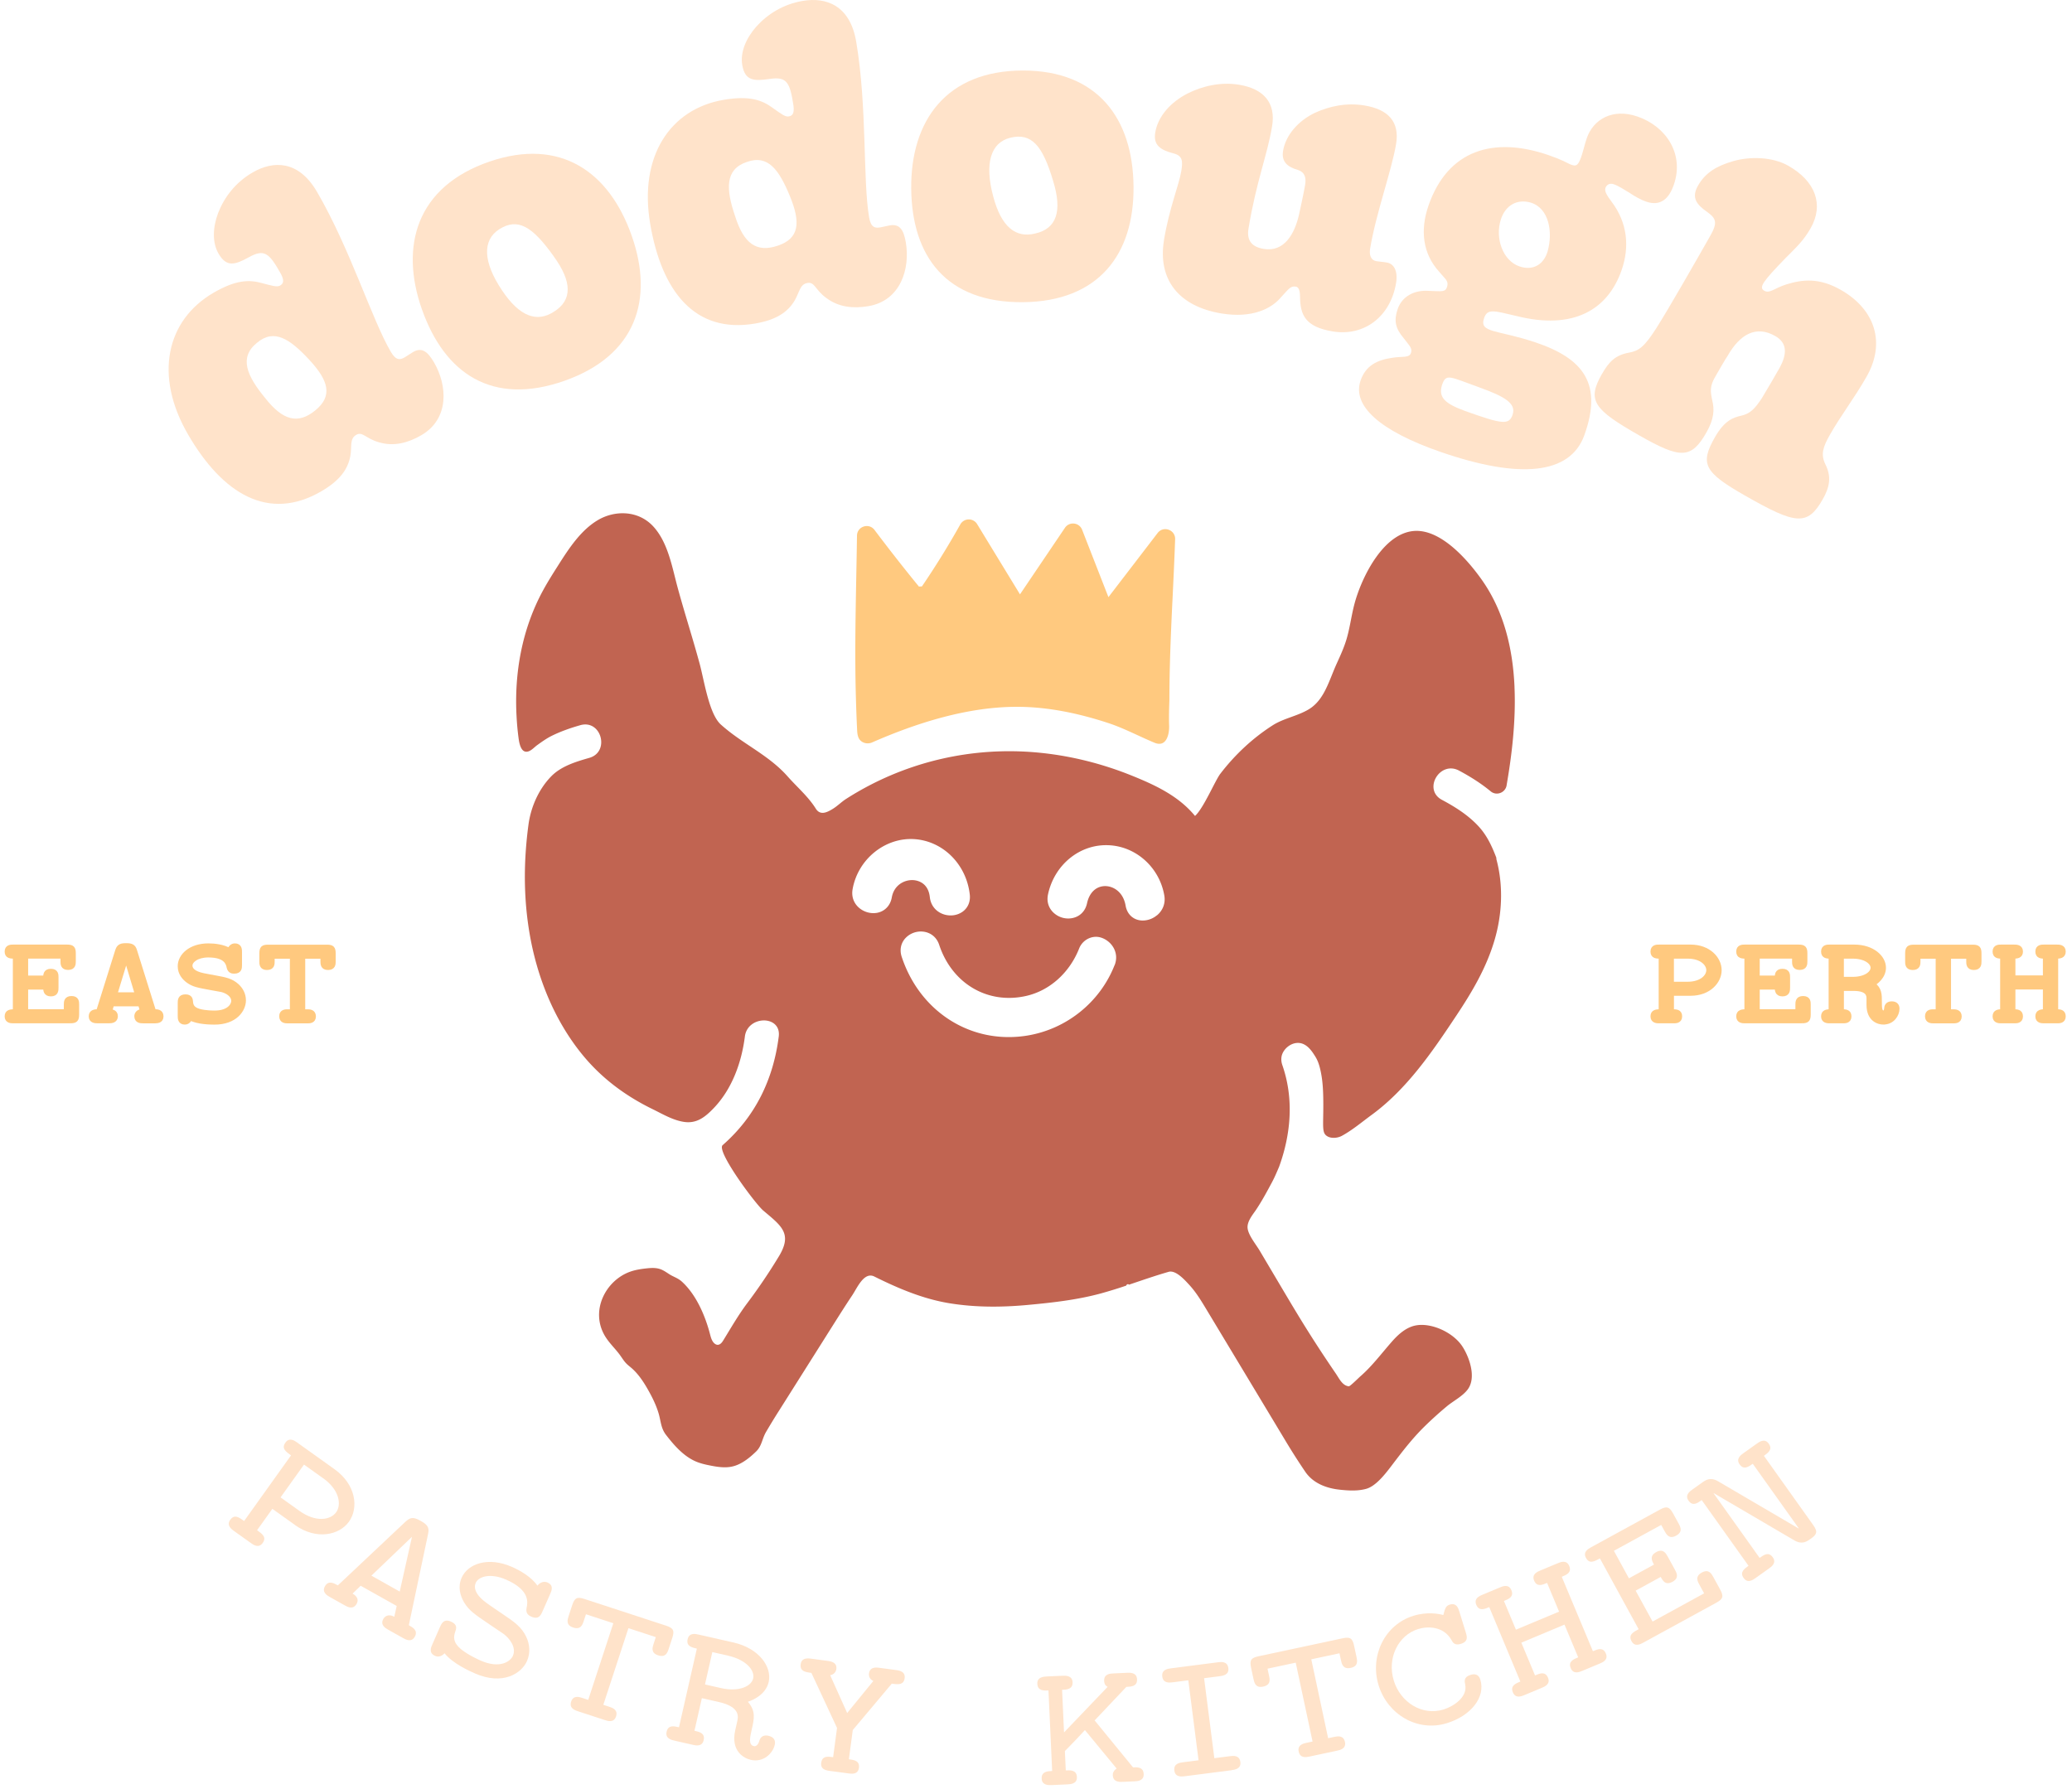 <?xml version="1.0" encoding="UTF-8"?>
<svg data-bbox="1 0 298.765 259.379" xmlns="http://www.w3.org/2000/svg" viewBox="0 0 301 260" height="260" width="301" data-type="ugc">
    <g>
        <path stroke-miterlimit="10" stroke-width=".648" stroke="#FFC97F" fill="#FFC97F" d="M10.21 148.365H1.958c-.32 0-.958 0-.958-.685s.551-.711 1.19-.711v-7.999c-.639 0-1.19 0-1.19-.711s.639-.685.958-.685h7.773c.778 0 .958.206.958.958v1.118c0 .412 0 .958-.798.958-.799 0-.778-.572-.778-.958v-.685H3.766v3.111H6.6c0-.433 0-.984.799-.984.798 0 .777.572.777.958v1.442c0 .387 0 .958-.777.958-.778 0-.799-.546-.799-.983H3.766v3.497h5.831v-.958c0-.412 0-.958.799-.958.798 0 .777.572.777.958v1.396c0 .778-.206.958-.958.958l-.005.005Z"/>
        <path stroke-miterlimit="10" stroke-width=".648" stroke="#FFC97F" fill="#FFC97F" d="M22.465 148.366h-1.67c-.319 0-.957 0-.957-.711 0-.273.185-.711.844-.711l-.319-1.05h-4.09l-.32 1.071c.14 0 .846 0 .846.685s-.64.711-.958.711h-1.67c-.298 0-.958 0-.958-.685s.619-.711 1.072-.711l2.745-8.752c.18-.551.345-.844 1.21-.844h.16c.892 0 1.051.319 1.211.844l2.74 8.752c.459 0 1.077 0 1.077.711s-.665.685-.958.685l-.005.005Zm-4.137-9.189-1.622 5.326h3.224l-1.602-5.326Z"/>
        <path stroke-miterlimit="10" stroke-width=".648" stroke="#FFC97F" fill="#FFC97F" d="M31.149 148.551c-.505 0-2.375 0-3.544-.618 0 0-.16.618-.752.618-.71 0-.71-.592-.71-.938v-1.849c0-.412 0-.958.797-.958.732 0 .752.459.778.778.047.479.18 1.03 1.21 1.324.892.252 2.056.252 2.241.252 2.102 0 2.746-1.118 2.746-1.715 0-.938-1.03-1.463-1.715-1.623l-1.51-.273c-2.009-.365-2.58-.479-3.358-1.03-.592-.433-1.19-1.118-1.19-2.127 0-1.51 1.53-2.993 4.136-2.993.892 0 2.148.139 3.065.685.093-.386.387-.685.778-.685.71 0 .71.592.71.937v1.875c0 .412 0 .938-.798.938-.206 0-.638 0-.777-.572-.114-.572-.387-1.782-2.993-1.782-1.669 0-2.627.798-2.627 1.509 0 .526.433 1.118 1.896 1.417.386.092 1.236.226 1.689.319 1.51.273 2.354.433 3.199 1.19.525.479.984 1.19.984 2.127 0 1.324-1.19 3.199-4.25 3.199l-.005-.005Z"/>
        <path stroke-miterlimit="10" stroke-width=".648" stroke="#FFC97F" fill="#FFC97F" d="M47.653 140.619c-.778 0-.778-.571-.778-.958v-.685h-2.859v8h.593c.345 0 .958 0 .958.711 0 .71-.639.685-.958.685h-2.767c-.345 0-.958 0-.958-.711s.64-.685.959-.685h.592v-8h-2.859v.685c0 .412 0 .958-.798.958-.799 0-.778-.571-.778-.958v-1.117c0-.778.206-.959.958-.959h8.525c.778 0 .958.206.958.959v1.117c0 .412 0 .958-.798.958h.01Z"/>
        <path stroke-miterlimit="10" stroke-width=".648" stroke="#FFC97F" fill="#FFC97F" d="M245.592 144.363h-2.74v2.606c.638 0 1.189 0 1.189.711s-.638.685-.958.685h-2.034c-.32 0-.958 0-.958-.685s.546-.711 1.189-.711v-7.999c-.638 0-1.189 0-1.189-.711s.638-.685.958-.685h4.548c2.581 0 4.183 1.689 4.183 3.405 0 1.622-1.53 3.384-4.183 3.384h-.005Zm-.412-5.393h-2.334v4.002h2.334c1.942 0 3.018-1.03 3.018-2.014 0-.891-.984-1.988-3.018-1.988Z"/>
        <path stroke-miterlimit="10" stroke-width=".648" stroke="#FFC97F" fill="#FFC97F" d="M261.756 148.365h-8.252c-.319 0-.958 0-.958-.685s.551-.711 1.19-.711v-7.999c-.639 0-1.19 0-1.19-.711s.639-.685.958-.685h7.773c.778 0 .958.206.958.958v1.118c0 .412 0 .958-.798.958-.799 0-.778-.572-.778-.958v-.685h-5.347v3.111h2.833c0-.433 0-.984.799-.984.798 0 .777.572.777.958v1.442c0 .387 0 .958-.777.958-.778 0-.799-.546-.799-.983h-2.833v3.497h5.831v-.958c0-.412 0-.958.798-.958.799 0 .778.572.778.958v1.396c0 .778-.206.958-.958.958l-.005.005Z"/>
        <path stroke-miterlimit="10" stroke-width=".648" stroke="#FFC97F" fill="#FFC97F" d="M273.619 148.551c-.685 0-2.148-.387-2.148-2.54v-.891c0-.433 0-1.463-2.194-1.463h-1.736v3.312c.525 0 1.097 0 1.097.711s-.639.685-.958.685h-1.849c-.32 0-.958 0-.958-.685s.571-.711 1.097-.711v-7.999c-.526 0-1.097 0-1.097-.711s.638-.685.958-.685h3.544c2.606 0 4.275 1.509 4.275 3.039 0 1.324-1.19 2.148-1.576 2.375.984.731.984 1.462.984 2.627 0 .777 0 1.529.571 1.529.206 0 .387-.206.412-.638.021-.459.32-.685.778-.685.572 0 .799.319.799.731 0 .891-.711 1.988-1.989 1.988l-.01.011Zm-4.461-9.581h-1.622v3.291h1.622c1.808 0 2.905-.824 2.905-1.643 0-.819-1.097-1.648-2.905-1.648Z"/>
        <path stroke-miterlimit="10" stroke-width=".648" stroke="#FFC97F" fill="#FFC97F" d="M286.739 140.619c-.778 0-.778-.571-.778-.958v-.685h-2.859v8h.592c.345 0 .958 0 .958.711 0 .71-.638.685-.958.685h-2.766c-.345 0-.958 0-.958-.711s.639-.685.958-.685h.593v-8h-2.859v.685c0 .412 0 .958-.799.958-.798 0-.778-.571-.778-.958v-1.117c0-.778.207-.959.959-.959h8.525c.777 0 .958.206.958.959v1.117c0 .412 0 .958-.799.958h.011Z"/>
        <path stroke-miterlimit="10" stroke-width=".648" stroke="#FFC97F" fill="#FFC97F" d="M298.807 148.365h-1.849c-.319 0-.958 0-.958-.685s.572-.711 1.097-.711v-3.518h-4.641v3.518c.526 0 1.097 0 1.097.711s-.639.685-.958.685h-1.849c-.319 0-.958 0-.958-.685s.572-.711 1.097-.711v-7.999c-.525 0-1.097 0-1.097-.711s.639-.685.958-.685h1.849c.319 0 .958 0 .958.685s-.571.711-1.097.711v3.085h4.641v-3.085c-.525 0-1.097 0-1.097-.711s.639-.685.958-.685h1.849c.32 0 .958 0 .958.685s-.571.711-1.097.711v7.999c.526 0 1.097 0 1.097.711s-.638.685-.958.685Z"/>
        <path fill="#FFE3CA" d="M55.06 64.27c-1.968-.562-2.39-1.623-3.317-1.082-.979.571-.603 1.663-.845 3.049-.355 1.978-1.571 3.606-4.214 5.146-7.685 4.476-14.35.36-19.342-8.21-5.022-8.619-3.147-16.66 3.658-20.626 3.28-1.91 5.233-1.936 7.123-1.396 1.32.345 2.123.603 2.56.345.536-.314.614-.752.119-1.71-1.69-3.013-2.39-3.657-4.626-2.42-2.034 1.117-3.255 1.504-4.424-.505-.943-1.618-.855-3.833-.052-5.94.896-2.292 2.534-4.43 4.981-5.851 3.034-1.767 6.691-1.798 9.37 2.802 4.821 8.273 7.932 18.461 10.73 23.257.772 1.324 1.395 1.154 2.029.783.443-.258.757-.505 1.195-.762 1.272-.742 2.127-.062 3.044 1.504 1.942 3.327 2.277 8.185-1.839 10.58-1.91 1.113-4.007 1.68-6.155 1.03l.005.005ZM44.923 52.272c-2.808-3.019-5.09-4.575-7.598-2.458-2.632 2.123-1.473 4.79 1.2 8.026 2.545 3.24 4.744 3.863 7.273 1.792 2.581-2.096 1.932-4.337-.875-7.36Z"/>
        <path fill="#FFE3CA" d="M61.298 44.97c-3.26-9.247-.778-17.87 9.838-21.501 10.246-3.493 17.339 1.452 20.62 10.75 3.302 9.349.577 17.462-9.735 21.104-10.524 3.714-17.437-1.056-20.718-10.354h-.005Zm19.146-7.717c-3.106-4.373-5.243-5.661-7.937-3.93-2.447 1.586-2.354 4.739.422 8.864 2.56 3.843 5.084 4.698 7.526 3.112 2.714-1.68 2.663-4.368-.016-8.046h.005Z"/>
        <path fill="#FFE3CA" d="M120.03 43.295c-1.643-1.215-1.669-2.36-2.73-2.179-1.118.19-1.149 1.345-1.865 2.56-1.03 1.726-2.74 2.823-5.753 3.338-8.773 1.494-13.563-4.703-15.227-14.48-1.674-9.833 2.9-16.704 10.668-18.028 3.745-.639 5.579.026 7.16 1.195 1.113.788 1.777 1.308 2.277 1.22.613-.102.834-.489.711-1.56-.526-3.415-.959-4.265-3.477-3.889-2.298.335-3.575.263-3.967-2.024-.314-1.844.546-3.884 2.04-5.579 1.643-1.834 3.93-3.255 6.722-3.734 3.462-.593 6.897.664 7.789 5.913 1.607 9.442.947 20.074 1.88 25.544.257 1.51.901 1.571 1.627 1.447.505-.087.886-.206 1.386-.293 1.453-.248 2.014.69 2.318 2.477.649 3.797-.742 8.464-5.434 9.262-2.179.37-4.343.165-6.125-1.2v.01Zm-5.28-14.794c-1.571-3.811-3.162-6.073-6.248-4.97-3.209 1.066-3.06 3.971-1.695 7.932 1.247 3.925 3.086 5.28 6.182 4.234 3.152-1.056 3.332-3.384 1.761-7.196Z"/>
        <path fill="#FFE3CA" d="M132.372 27.404c-.093-9.803 5.048-17.163 16.267-17.158 10.822.01 15.937 6.984 16.03 16.843.098 9.916-5.11 16.71-16.045 16.819-11.163.108-16.159-6.645-16.252-16.504Zm20.62-1.103c-1.525-5.14-3.127-7.051-6.238-6.284-2.828.706-3.76 3.72-2.468 8.525 1.18 4.466 3.292 6.089 6.115 5.383 3.111-.71 3.935-3.266 2.591-7.618V26.3Z"/>
        <path fill="#FFE3CA" d="M169.094 34.862c.757-4.584 2.174-7.968 2.508-9.982.248-1.51.201-2.267-1.179-2.607-1.818-.474-2.91-1.169-2.601-3.013.386-2.349 2.22-4.399 4.666-5.661 2.133-1.082 4.822-1.73 7.506-1.288 3.631.598 5.362 2.663 4.805 6.022-.69 4.193-2.297 8.005-3.43 14.881-.294 1.788.536 2.674 2.21 2.952 2.961.49 4.486-2.133 5.135-5.012.201-.886.711-3.271.881-4.276.175-1.06-.041-1.844-1.02-2.178-1.483-.418-2.452-1.154-2.184-2.772.376-2.292 2.22-4.399 4.652-5.547 2.05-.928 4.496-1.5 7.18-1.056 3.41.561 5.125 2.338 4.59 5.583-.639 3.858-2.926 10.086-3.776 15.227-.155.948.124 1.684.906 1.813.505.082.85.082 1.52.196 1.005.165 1.643 1.19 1.345 2.977-.814 4.92-4.672 7.788-9.2 7.036-4.028-.664-4.708-2.441-4.75-4.975 0-1.036-.216-1.474-.607-1.535-.84-.14-1.108.448-2.287 1.689-1.273 1.453-3.992 2.957-8.52 2.21-6.207-1.025-9.298-4.925-8.345-10.684h-.005Z"/>
        <path fill="#FFE3CA" d="M197.646 55.303c.757-2.195 2.416-3.004 4.625-3.318 1.402-.237 2.437.062 2.694-.685.243-.695-.185-1.025-1.05-2.163-1.237-1.448-1.443-2.596-.866-4.255.613-1.767 2.344-2.787 4.564-2.617 1.901.057 2.38.222 2.622-.654.221-.819-.294-1.061-1.18-2.143-2.39-2.627-2.766-6.052-1.54-9.586 2.797-8.087 9.432-10.111 17.462-7.335 1.819.628 2.571 1.066 3.034 1.288.783.33 1.123.386 1.551-.665.386-.942.613-2.127.948-3.09.942-2.73 3.739-4.404 7.381-3.142 4.177 1.442 6.804 5.47 5.264 9.91-.705 2.035-1.931 3.168-4.023 2.447-.752-.258-1.602-.737-2.333-1.226-.891-.546-1.674-1.056-2.37-1.298-.587-.206-1.04.062-1.205.54-.165.48.222 1.098.876 1.979 2.349 3.09 2.632 6.603 1.483 9.926-1.998 5.784-6.995 8.793-15.324 6.691-3.271-.773-4.183-1.087-4.662.304-.757 2.194 1.829 1.653 7.469 3.539 7.031 2.37 9.772 6.073 7.073 13.537-2.071 5.64-9.334 6.366-20.847 2.384-8.89-3.075-12.898-6.737-11.641-10.379l-.005.01Zm22.093 4.94c.571-1.66-1.298-2.669-4.703-3.905-4.482-1.607-4.956-2.133-5.548-.417-.577 1.839.438 2.73 3.364 3.801 5.388 1.921 6.356 2.076 6.892.526l-.005-.006Zm5.099-23.778c.747-2.678.232-6.217-2.483-7.031-2.019-.577-3.698.458-4.327 2.462-.87 2.694.274 5.97 2.684 6.805 2.086.72 3.606-.371 4.126-2.23v-.006Z"/>
        <path fill="#FFE3CA" d="M232.735 54.313c1.009-1.773 1.952-2.736 3.971-3.086 1.386-.258 2.179-.845 3.894-3.518 1.942-3.065 5.754-9.761 7.856-13.455 1.092-1.921.844-2.518-.448-3.45-1.592-1.103-2.324-2.108-1.34-3.828 1.092-1.921 2.746-2.87 5.089-3.554 2.421-.706 5.718-.655 8.031.664 3.94 2.24 5.203 5.635 3.24 9.081-1.035 1.824-2.102 2.782-3.632 4.322-3.332 3.446-3.935 4.28-3.1 4.755.788.448 1.442-.356 3.198-.917 2.375-.737 4.801-.984 7.902.783 5.022 2.858 6.562 7.71 3.755 12.635-1.767 3.101-3.673 5.538-5.3 8.391-1.036 1.824-1.376 2.87-.691 4.301.917 1.824.66 3.307-.381 5.13-2.215 3.89-3.904 3.648-11.188-.504-6.057-3.446-6.676-4.651-4.461-8.54 1.432-2.514 2.746-2.87 3.797-3.117 1.334-.283 2.034-1.056 3.034-2.575.973-1.597 2.065-3.519 2.601-4.45.989-1.85 1.154-3.519-.67-4.554-2.807-1.597-5.135-.253-6.933 2.9-.247.319-1.422 2.385-1.705 2.874-.917 1.499-.783 2.292-.52 3.549.335 1.365.283 2.704-.835 4.677-2.215 3.89-3.76 3.858-9.72.464-6.696-3.812-7.67-5.084-5.455-8.973l.011-.005Z"/>
        <path fill="#FFE3CA" d="m42.837 221.568-3.271-2.333-2.22 3.106c.762.546 1.416 1.01.814 1.854-.582.819-1.345.273-1.726 0l-2.426-1.73c-.381-.273-1.144-.819-.562-1.633.603-.845 1.257-.376 2.02.17l6.81-9.535c-.763-.546-1.417-1.009-.815-1.854.582-.819 1.345-.273 1.726 0l5.419 3.873c3.08 2.2 3.544 5.579 2.086 7.619-1.38 1.931-4.703 2.73-7.866.468l.01-.005Zm4.1-6.778-2.776-1.984-3.405 4.765 2.776 1.983c2.318 1.654 4.471 1.345 5.31.17.758-1.061.521-3.209-1.9-4.94l-.005.006Z"/>
        <path fill="#FFE3CA" d="m58.542 238.004-2.132-1.195c-.407-.231-1.226-.69-.716-1.591.196-.351.742-.773 1.586-.299l.346-1.571-5.229-2.936-1.18 1.143c.176.098 1.082.608.588 1.484-.51.906-1.324.448-1.736.216l-2.133-1.195c-.38-.211-1.226-.69-.736-1.566.51-.906 1.298-.463 1.88-.134l9.782-9.215c.628-.572 1.045-.834 2.153-.211l.206.113c1.138.639 1.113 1.164.943 1.947l-2.772 13.151c.582.33 1.37.773.866 1.674-.49.876-1.34.402-1.716.185Zm1.303-14.701-5.892 5.641 4.115 2.313 1.778-7.949v-.005Z"/>
        <path fill="#FFE3CA" d="M68.968 243.135c-.675-.298-3.189-1.401-4.389-2.915 0 0-.577.731-1.375.381-.948-.417-.603-1.216-.397-1.674l1.092-2.483c.242-.551.567-1.288 1.638-.814.98.433.742 1.056.582 1.499-.221.67-.36 1.489.845 2.493 1.046.861 2.612 1.551 2.854 1.659 2.817 1.241 4.337.113 4.687-.68.552-1.257-.515-2.57-1.344-3.188l-1.86-1.257c-2.482-1.674-3.183-2.169-3.899-3.359-.54-.932-.932-2.204-.34-3.549.891-2.024 3.817-3.111 7.315-1.576 1.195.525 2.802 1.453 3.703 2.725.35-.469.927-.69 1.448-.464.953.417.602 1.216.396 1.674l-1.107 2.514c-.242.551-.551 1.257-1.623.783-.278-.124-.86-.376-.706-1.226.186-.834.531-2.622-2.966-4.157-2.236-.984-3.998-.474-4.415.474-.309.706-.077 1.757 1.71 3.019.469.35 1.52 1.035 2.081 1.426 1.86 1.257 2.9 1.968 3.59 3.482.423.953.619 2.174.067 3.431-.783 1.777-3.482 3.59-7.587 1.787v-.005Z"/>
        <path fill="#FFE3CA" d="M95.599 240.519c-1.082-.356-.82-1.149-.644-1.69l.314-.953-3.977-1.303-3.647 11.137.83.273c.479.154 1.339.437 1.015 1.421-.315.953-1.206.665-1.649.515l-3.853-1.262c-.479-.154-1.334-.437-1.015-1.421.315-.953 1.206-.665 1.649-.515l.829.273 3.647-11.137-3.977-1.303-.314.953c-.185.572-.438 1.334-1.55.973-1.082-.355-.82-1.148-.644-1.689l.51-1.561c.355-1.082.726-1.241 1.772-.901l11.868 3.883c1.081.356 1.241.727.901 1.772l-.51 1.561c-.185.572-.438 1.334-1.55.974h-.005Z"/>
        <path fill="#FFE3CA" d="M109.059 255.705c-.979-.222-2.942-1.252-2.246-4.322l.288-1.272c.139-.619.474-2.092-2.658-2.803l-2.483-.561-1.076 4.734c.752.17 1.566.355 1.339 1.37-.221.979-1.138.773-1.592.67l-2.642-.603c-.459-.103-1.37-.314-1.149-1.293.232-1.01 1.046-.824 1.798-.654l2.596-11.425c-.752-.17-1.566-.356-1.34-1.37.222-.979 1.139-.773 1.592-.67l5.064 1.149c3.724.844 5.615 3.544 5.12 5.728-.427 1.895-2.395 2.683-3.024 2.884 1.165 1.365.928 2.411.552 4.075-.253 1.112-.495 2.189.319 2.374.294.067.623-.17.793-.777.18-.644.68-.876 1.334-.727.814.186 1.041.716.907 1.303-.289 1.273-1.659 2.612-3.487 2.195l-.005-.005Zm-3.261-15.129-2.318-.525-1.066 4.703 2.318.525c2.58.587 4.414-.232 4.682-1.406.268-1.175-1.035-2.705-3.611-3.292l-.005-.005Z"/>
        <path fill="#FFE3CA" d="m129.549 244.634-5.666 6.743-.566 4.249c.762.104 1.591.212 1.457 1.242-.134.994-1.03.876-1.591.798l-2.555-.34c-.562-.077-1.458-.195-1.329-1.19.139-1.03.968-.916 1.731-.813l.566-4.25-3.724-8c-.829-.108-1.695-.226-1.556-1.256.134-.995 1.097-.866 1.592-.799l2.256.304c.5.067 1.458.196 1.329 1.19a1.028 1.028 0 0 1-.896.891l2.472 5.501 3.802-4.661c-.639-.289-.665-.835-.629-1.097.134-.995 1.098-.866 1.592-.799l2.256.304c.5.067 1.458.196 1.329 1.19-.139 1.03-.999.912-1.864.798l-.006-.005Z"/>
        <path fill="#FFE3CA" d="m164.716 258.831-1.541.072c-.535.026-1.473.067-1.519-.968-.031-.633.561-.963.561-.963l-4.61-5.589-1.406 1.504-1.504 1.545.129 2.808c.669-.031 1.571-.072 1.617.963.046 1.004-.922 1.046-1.427 1.071l-2.174.098c-.499.021-1.473.067-1.519-.937-.046-1.036.855-1.077 1.525-1.108l-.536-11.703c-.67.031-1.571.072-1.618-.963-.046-1.005.923-1.046 1.427-1.072l2.174-.097c.5-.021 1.473-.067 1.52.937.046 1.035-.855 1.077-1.525 1.108l.283 6.186 6.336-6.624c-.139-.062-.479-.248-.51-.85-.046-1.036.855-1.077 1.422-1.103l1.906-.087c.432-.021 1.406-.062 1.452.937.047 1.036-.824 1.077-1.555 1.113l-4.605 4.868 5.573 6.82c.603-.026 1.504-.067 1.55.968.047 1.005-.891 1.046-1.426 1.072v-.006Z"/>
        <path fill="#FFE3CA" d="m178.932 257.213-6.809.875c-.433.057-1.396.181-1.525-.819-.134-1.03.798-1.148 1.262-1.21l2.256-.289-1.489-11.62-2.256.288c-.432.057-1.396.18-1.524-.819-.134-1.03.798-1.149 1.262-1.21l6.809-.876c.464-.062 1.396-.18 1.525.85.129.994-.835 1.118-1.267 1.174l-2.256.289 1.488 11.62 2.256-.288c.464-.062 1.396-.18 1.525.85.129.994-.834 1.118-1.267 1.174l.01.011Z"/>
        <path fill="#FFE3CA" d="M196.204 242.347c-1.113.237-1.288-.582-1.406-1.138l-.212-.984-4.095.876 2.447 11.461.85-.18c.489-.103 1.375-.294 1.592.721.211.984-.706 1.179-1.164 1.277l-3.962.845c-.489.103-1.375.294-1.591-.721-.211-.984.705-1.18 1.164-1.278l.85-.18-2.447-11.461-4.095.876.211.983c.129.588.294 1.376-.85 1.623-1.112.237-1.287-.582-1.406-1.138l-.345-1.602c-.237-1.113 0-1.437 1.082-1.669l12.213-2.612c1.112-.237 1.437 0 1.669 1.082l.345 1.602c.123.587.293 1.375-.855 1.622l.005-.005Z"/>
        <path fill="#FFE3CA" d="M210.168 250.383c-4.254 1.313-8.592-1.272-9.895-5.496-1.324-4.286.886-8.824 5.048-10.107 2.014-.623 3.694-.298 4.348-.113.268-1.066.422-1.355.932-1.514.994-.304 1.247.525 1.396 1.004l.938 3.039c.175.577.406 1.314-.716 1.659-.897.278-1.18-.196-1.366-.562-1.153-2.029-3.461-2.014-4.836-1.591-2.88.886-4.554 4.208-3.539 7.505.979 3.168 4.141 5.135 7.216 4.188 1.438-.443 3.544-1.798 3.153-3.637-.098-.428-.232-1.087.762-1.391.258-.077 1.118-.345 1.437.68.789 2.56-1.359 5.254-4.878 6.341v-.005Z"/>
        <path fill="#FFE3CA" d="m232.369 241.729-2.503 1.046c-.433.18-1.298.541-1.684-.387-.402-.958.37-1.282 1.081-1.576l-1.988-4.754-6.269 2.622 1.988 4.759c.711-.299 1.484-.618 1.886.34.386.927-.479 1.288-.912 1.468l-2.503 1.046c-.433.18-1.299.541-1.685-.386-.402-.958.371-1.283 1.082-1.577l-4.518-10.812c-.71.299-1.483.618-1.885-.34-.386-.927.479-1.287.912-1.468l2.503-1.045c.433-.181 1.298-.541 1.685.386.401.958-.371 1.283-1.082 1.576l1.741 4.167 6.269-2.621-1.741-4.173c-.711.299-1.484.618-1.886-.34-.386-.927.48-1.288.912-1.468l2.504-1.045c.432-.181 1.298-.541 1.684.386.402.958-.371 1.282-1.082 1.576l4.523 10.812c.711-.299 1.483-.618 1.885.34.387.927-.479 1.288-.912 1.468h-.005Z"/>
        <path fill="#FFE3CA" d="m249.332 232.874-10.601 5.8c-.412.227-1.236.675-1.715-.206-.5-.911.206-1.298 1.03-1.746l-5.625-10.281c-.824.448-1.53.834-2.025-.072-.484-.881.341-1.329.753-1.556l9.987-5.465c1-.546 1.381-.412 1.911.556l.789 1.437c.288.531.674 1.236-.356 1.798-.999.546-1.401-.185-1.674-.685l-.484-.881-6.872 3.76 2.184 3.998 3.642-1.994c-.304-.556-.69-1.262.335-1.823.999-.546 1.401.19 1.674.685l1.015 1.849c.273.5.675 1.231-.325 1.782-1.03.562-1.416-.144-1.72-.7l-3.642 1.993 2.457 4.492 7.49-4.1-.675-1.232c-.288-.53-.675-1.236.35-1.797 1-.546 1.401.185 1.674.685l.979 1.792c.546 1 .412 1.381-.556 1.911Z"/>
        <path fill="#FFE3CA" d="m256.244 211.534 7.165 10.065c.758 1.061.433 1.416-.386 1.999-.546.386-1.226.875-2.344.231l-11.713-6.866-.026.021 6.681 9.38c.629-.448 1.308-.933 1.911-.088.582.819-.18 1.36-.561 1.633l-1.937 1.38c-.381.273-1.144.814-1.731 0-.603-.844.083-1.329.706-1.777l-6.8-9.545c-.628.449-1.308.933-1.911.088-.582-.819.181-1.36.562-1.633l1.391-.989c.52-.371 1.2-.855 2.318-.211l11.713 6.866.026-.02-6.681-9.38c-.629.448-1.308.932-1.911.087-.582-.819.18-1.36.561-1.633l1.937-1.38c.381-.273 1.144-.814 1.731 0 .603.845-.083 1.329-.706 1.777l.005-.005Z"/>
        <path fill="#C16451" d="M220.016 99.84c-.244-5.616-1.549-11.1-4.815-15.68-1.929-2.707-5.398-6.689-8.968-7.004-5.032-.442-8.501 6.795-9.511 10.75-.432 1.687-.645 3.46-1.153 5.104-.355 1.153-.848 2.23-1.335 3.301-1.189 2.59-1.813 5.373-4.119 6.76-1.655.99-3.631 1.289-5.251 2.33-2.859 1.834-5.428 4.215-7.587 7.029-.746.97-2.437 5.017-3.676 6.129-2.387-2.915-5.825-4.494-8.994-5.784-4.321-1.767-8.816-2.9-13.29-3.372-8.597-.909-17.128.686-24.72 4.565a43.333 43.333 0 0 0-3.687 2.118c-.676.432-1.244 1.026-1.935 1.447-.828.513-1.818.996-2.463-.035-1.107-1.767-2.702-3.113-4.078-4.667-2.803-3.179-6.632-4.764-9.725-7.562-1.716-1.554-2.417-6.424-3.067-8.815-.99-3.657-2.158-7.267-3.158-10.919-.823-2.99-1.397-6.652-3.565-9.024-2.179-2.386-5.607-2.402-8.075-.934-2.468 1.463-4.19 4.088-5.814 6.658-.732 1.147-1.458 2.3-2.118 3.509-3.067 5.611-4.225 12.01-3.87 18.357a38.75 38.75 0 0 0 .305 3.256c.087.594.3 1.807 1.056 1.868.62.051 1.173-.624 1.625-.949.686-.493 1.377-.991 2.138-1.366 1.32-.65 2.722-1.138 4.134-1.539 3.057-.874 4.347 3.88 1.31 4.748-1.965.564-4.103 1.204-5.566 2.717-1.807 1.874-2.93 4.438-3.275 7.008a59.416 59.416 0 0 0-.447 4.743c-.167 3.204-.056 6.424.386 9.603.457 3.316 1.28 6.581 2.499 9.694 1.462 3.738 3.519 7.262 6.083 10.172 2.748 3.118 6.033 5.408 9.522 7.109 1.417.691 2.91 1.595 4.525 1.844 1.863.294 3.102-.701 4.331-1.981 2.677-2.783 4.063-6.647 4.54-10.42.396-3.103 5.322-3.133 4.921 0-.792 6.251-3.412 11.634-8.15 15.783-.97.853 4.768 8.547 5.89 9.496 2.641 2.235 4.297 3.342 2.27 6.678a81.449 81.449 0 0 1-4.575 6.769c-1.265 1.686-2.326 3.52-3.433 5.327-.147.239-.3.488-.533.635-.442.285-.869-.051-1.102-.457-.193-.33-.28-.716-.381-1.092-.716-2.706-2.031-5.677-4.047-7.515-.605-.549-1.184-.676-1.819-1.077-.487-.31-.934-.645-1.487-.797-.6-.168-1.23-.127-1.839-.061-.802.086-1.61.208-2.381.482-3.54 1.26-5.86 5.667-3.652 9.359.625 1.041 1.524 1.844 2.22 2.819.274.381.517.787.838 1.122.248.264.538.477.807.711.995.868 1.752 2.021 2.417 3.204.59 1.046 1.133 2.143 1.488 3.316.356 1.179.33 2.194 1.092 3.179 1.239 1.61 2.646 3.184 4.453 3.916.605.243 1.24.391 1.874.518 1.153.233 2.346.426 3.484.116 1.239-.335 2.351-1.234 3.291-2.148.812-.792.848-1.807 1.401-2.777a94.548 94.548 0 0 1 1.986-3.25l6.81-10.792c.304-.487.614-.97.919-1.457.939-1.488 1.874-2.971 2.849-4.428.706-1.057 1.701-3.448 3.194-2.707 3.55 1.767 7.094 3.25 10.862 3.875 3.824.629 7.653.604 11.426.254 3.581-.331 7.206-.737 10.66-1.681a70.487 70.487 0 0 0 3.641-1.123v-.025c.071-.112.162-.239.36-.163.01.021.015.041.026.056 1.919-.645 3.834-1.315 5.779-1.874 1.036-.294 2.346 1.184 3.021 1.92.95 1.031 1.696 2.26 2.428 3.474.238.401.482.797.721 1.198l1.599 2.656 3.387 5.627c1.905 3.168 3.814 6.337 5.719 9.506a95.756 95.756 0 0 0 2.97 4.662c1.158 1.711 3.134 2.412 5.002 2.61 1.27.137 2.616.223 3.865-.127 1.346-.376 2.656-2.026 3.514-3.148 1.595-2.098 3.083-4.078 4.956-5.917 1.046-1.025 2.128-2 3.245-2.93.94-.782 2.331-1.477 3.057-2.493 1.219-1.717.219-4.586-.777-6.145-1.34-2.112-4.641-3.6-6.941-3.077-1.321.299-2.418 1.28-3.347 2.341-1.478 1.681-2.91 3.6-4.591 5.048-.218.188-1.472 1.447-1.65 1.427-.94-.097-1.381-1.107-1.889-1.849a229.561 229.561 0 0 1-1.92-2.859 182.419 182.419 0 0 1-3.687-5.83c-.726-1.193-1.437-2.397-2.153-3.6l-3.301-5.571c-.518-.878-1.609-2.184-1.752-3.225-.132-.99.752-2.006 1.234-2.727.843-1.264 1.58-2.63 2.306-3.991.386-.716.711-1.498 1.041-2.27 1.727-4.769 2.153-9.908.457-14.762-.066-.193-.264-.823-.036-1.509.295-.883 1.28-1.726 2.352-1.701 1.234.031 1.975 1.188 2.427 1.899.396.62.63 1.26.843 2.275.279 1.351.401 2.788.366 5.81-.031 2.29-.117 3.057.457 3.494.634.487 1.665.34 2.244.025 1.544-.843 2.92-2.016 4.337-3.052 5.134-3.763 8.806-9.171 12.284-14.407 2.235-3.362 4.363-6.901 5.566-11.009 1.082-3.682 1.31-7.831.259-11.731 0-.071-.005-.142-.01-.218-.64-1.676-1.371-3.266-2.626-4.606-1.498-1.605-3.351-2.773-5.276-3.799-2.798-1.493-.31-5.738 2.483-4.25 1.6.853 3.184 1.843 4.601 3.016.843.701 2.133.208 2.316-.873v-.026c.787-4.54 1.356-9.461 1.143-14.275l.005.03Zm-90.469 30.577c-.279 1.564-1.63 2.498-3.22 2.214-1.447-.259-2.803-1.549-2.468-3.438.772-4.347 4.713-7.536 8.958-7.267 4.185.269 7.577 3.661 8.065 8.069.111 1.006-.264 1.905-1.026 2.463a2.972 2.972 0 0 1-1.757.554c-.437 0-.879-.087-1.29-.269-.98-.432-1.615-1.3-1.732-2.382-.244-2.24-1.97-2.468-2.493-2.483-1.249-.031-2.717.736-3.037 2.539Zm32.369 9.816c-2.103 5.368-6.952 9.288-12.665 10.233-.914.152-1.829.223-2.722.223-7.003 0-13.178-4.509-15.54-11.67-.32-.975-.132-1.95.518-2.676a3.069 3.069 0 0 1 2.869-.934c.981.203 1.732.883 2.057 1.868 1.874 5.673 7.094 8.72 12.696 7.42 3.392-.792 6.251-3.367 7.642-6.891.493-1.245 1.874-1.971 3.154-1.58 1.523.467 2.722 2.164 2.001 4.007h-.01Zm6.144-7.237a3.234 3.234 0 0 1-2.041.757c-.315 0-.63-.051-.919-.157-.843-.31-1.422-1.046-1.585-2.016-.33-1.915-1.696-2.798-2.91-2.829-1.33-.02-2.346.904-2.691 2.494-.391 1.802-2.001 2.442-3.392 2.143-1.402-.305-2.671-1.615-2.275-3.444.924-4.286 4.59-7.297 8.75-7.134 4.016.142 7.444 3.219 8.145 7.317.188 1.107-.203 2.153-1.072 2.875l-.01-.006Z"/>
        <path fill="#FFC97F" d="M170.315 87.44c.142-3.03.29-6.058.396-9.084.051-1.376-1.701-2.006-2.539-.914a9543.164 9543.164 0 0 1-7.15 9.323l-3.824-9.796c-.416-1.066-1.853-1.223-2.493-.279l-6.531 9.67c-2.077-3.403-4.154-6.806-6.226-10.208a1.416 1.416 0 0 0-2.442.04 122.224 122.224 0 0 1-5.576 9.014l-.442.02a274.383 274.383 0 0 1-4.291-5.397c-.731-.95-1.452-1.89-2.158-2.829-.813-1.077-2.524-.513-2.545.833-.111 7.968-.386 15.925-.147 23.888.041 1.417.092 2.828.163 4.245.02.427.045.863.223 1.249.33.722 1.239.975 1.945.666 6.571-2.88 13.874-5.165 20.968-5.18 4.54-.01 9.039.939 13.361 2.361 2.285.752 4.479 1.93 6.708 2.859 1.747.727 2.169-1.264 2.123-2.493-.046-1.254 0-2.509.041-3.763 0-4.738.208-9.481.431-14.224h.005Z"/>
    </g>
</svg>
